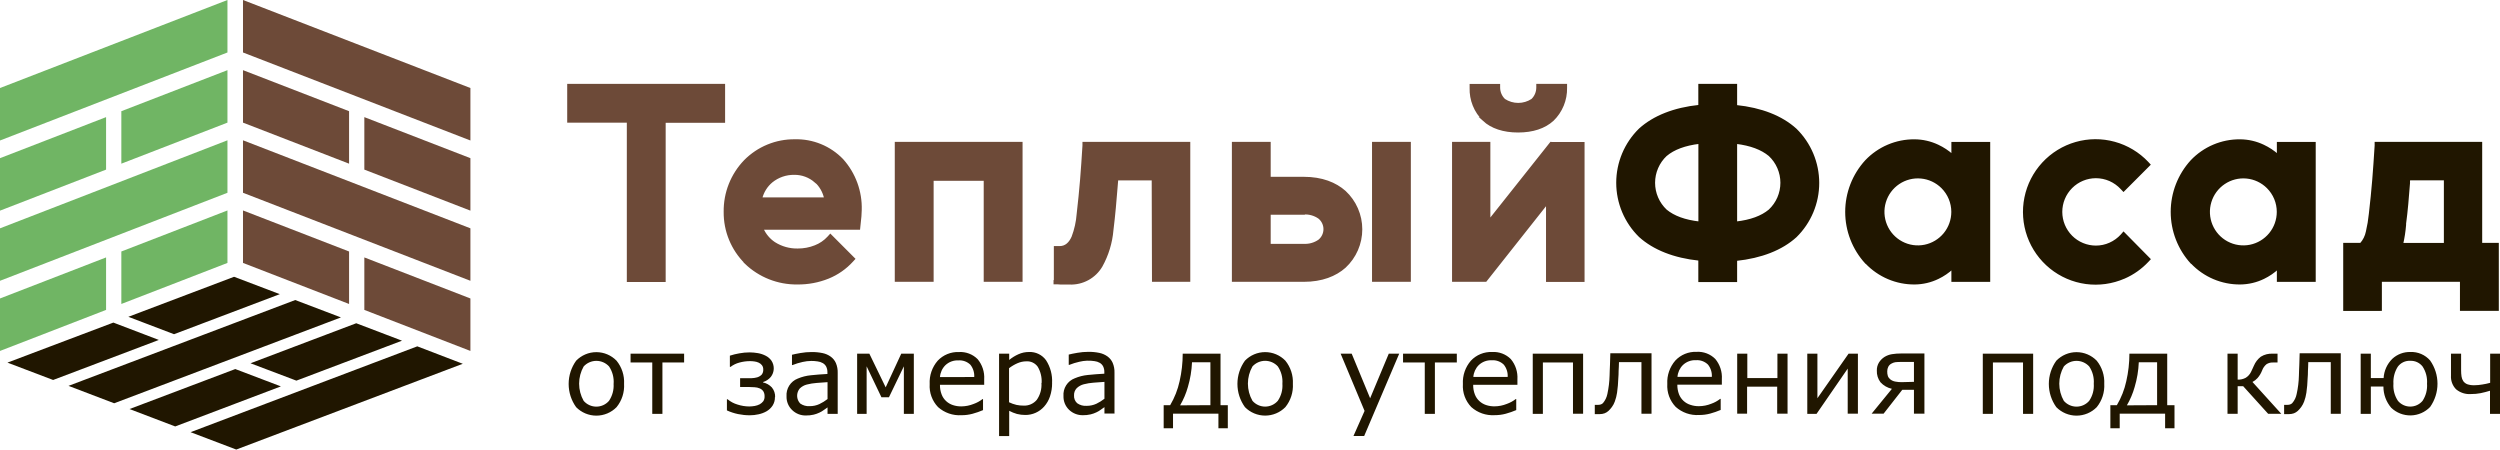 <svg width="328" height="59" viewBox="0 0 328 59" fill="none" xmlns="http://www.w3.org/2000/svg">
<g clip-path="url(#clip0_612_2013)">
<path d="M82.379 36.467V15.95H74.557V11.144H94.993V15.971H87.196V36.856H82.379V36.487V36.467ZM97.838 34.486C96.955 33.613 96.256 32.57 95.783 31.421C95.31 30.272 95.073 29.039 95.085 27.795C95.053 25.305 96.004 22.902 97.731 21.11C98.587 20.244 99.607 19.558 100.733 19.095C101.858 18.631 103.065 18.399 104.281 18.413C105.44 18.383 106.593 18.595 107.666 19.036C108.739 19.476 109.709 20.136 110.514 20.972C112.132 22.776 112.994 25.136 112.92 27.56C112.909 28.098 112.868 28.634 112.798 29.167L112.711 30.002H100.02C100.354 30.768 100.9 31.422 101.594 31.885C102.509 32.466 103.575 32.766 104.659 32.745C105.442 32.751 106.22 32.605 106.948 32.315C107.611 32.059 108.205 31.653 108.685 31.128L108.94 30.846L112.052 33.964L111.817 34.22C110.943 35.184 109.864 35.938 108.659 36.426C107.377 36.941 106.005 37.199 104.623 37.183C102.088 37.219 99.641 36.251 97.813 34.491L97.838 34.486ZM106.979 23.823C106.21 23.15 105.22 22.785 104.199 22.799C103.124 22.784 102.077 23.146 101.241 23.823C100.556 24.395 100.073 25.172 99.862 26.04H108.266C108.086 25.171 107.636 24.382 106.979 23.787V23.823ZM121.984 36.835H117.534V18.756H134.021V36.835H129.203V23.583H122.352V36.835H121.984ZM138.404 36.779V32.428H139.022C139.85 32.428 140.376 31.88 140.724 31.107C141.095 30.132 141.322 29.108 141.398 28.067C141.587 26.444 141.725 25.036 141.843 23.613C141.96 22.19 142.057 20.747 142.159 19.104V18.756H156.025V36.835H151.279L151.243 23.526H146.574L146.497 24.463C146.339 26.403 146.201 28.113 145.945 30.181C145.805 31.842 145.313 33.454 144.504 34.911C144.078 35.635 143.464 36.229 142.727 36.632C141.99 37.033 141.158 37.228 140.32 37.194H139.569C139.288 37.194 138.997 37.194 138.706 37.163H138.363V36.82L138.404 36.779ZM161.763 36.467V18.756H166.575V23.337H171.061C173.427 23.337 175.21 24.053 176.446 25.154C177.123 25.784 177.663 26.547 178.032 27.396C178.402 28.244 178.592 29.16 178.592 30.086C178.592 31.012 178.402 31.928 178.032 32.776C177.663 33.625 177.123 34.388 176.446 35.018C175.21 36.119 173.427 36.835 171.061 36.835H161.763V36.467ZM184.6 36.835H180.15V18.756H184.963V36.835H184.6ZM171.061 28.036H166.575V32.131H171.061C171.773 32.171 172.478 31.971 173.064 31.563C173.287 31.383 173.467 31.154 173.59 30.895C173.714 30.636 173.778 30.353 173.778 30.066C173.778 29.779 173.714 29.495 173.59 29.236C173.467 28.977 173.287 28.749 173.064 28.568C172.478 28.16 171.773 27.96 171.061 28V28.036ZM203.667 18.771H207.754V36.851H202.977V26.654L194.925 36.835H190.649V18.756H195.395V28.937L203.478 18.756L203.667 18.771ZM194.66 15.751C194.097 15.204 193.654 14.546 193.36 13.818C193.066 13.089 192.928 12.308 192.953 11.523V11.149H196.678V11.492C196.678 11.793 196.74 12.09 196.858 12.366C196.977 12.643 197.15 12.892 197.368 13.099C197.91 13.453 198.544 13.642 199.192 13.642C199.839 13.642 200.473 13.453 201.015 13.099C201.233 12.89 201.406 12.639 201.523 12.361C201.641 12.083 201.701 11.784 201.7 11.482V11.139H205.46V11.517C205.477 12.305 205.33 13.088 205.031 13.816C204.731 14.545 204.284 15.204 203.718 15.751C202.635 16.734 201.092 17.245 199.176 17.245C197.26 17.245 195.717 16.734 194.634 15.741L194.66 15.751Z" fill="#6D4A38" stroke="#6D4A38" stroke-width="0.28" stroke-miterlimit="22.93"/>
<path d="M222.959 36.467V34.061C219.643 33.718 216.986 32.658 215.137 30.99C214.204 30.077 213.463 28.987 212.956 27.783C212.45 26.579 212.189 25.286 212.189 23.979C212.189 22.673 212.45 21.38 212.956 20.176C213.463 18.972 214.204 17.882 215.137 16.969C216.986 15.3 219.643 14.241 222.959 13.898V11.144H227.771V13.918C231.097 14.261 233.754 15.316 235.599 16.989C236.53 17.904 237.271 18.995 237.776 20.2C238.282 21.404 238.542 22.698 238.542 24.005C238.542 25.312 238.282 26.605 237.776 27.81C237.271 29.015 236.53 30.106 235.599 31.02C233.754 32.689 231.097 33.743 227.771 34.092V36.866H222.959V36.498V36.467ZM218.575 20.358C218.08 20.823 217.685 21.384 217.416 22.008C217.146 22.632 217.007 23.305 217.007 23.984C217.007 24.664 217.146 25.337 217.416 25.961C217.685 26.584 218.08 27.146 218.575 27.611C219.597 28.451 221.048 28.988 222.969 29.203V18.73C221.053 18.96 219.587 19.508 218.585 20.353L218.575 20.358ZM232.155 20.358C231.133 19.513 229.682 18.965 227.771 18.735V29.203C229.687 28.988 231.154 28.445 232.155 27.606C232.651 27.142 233.047 26.581 233.318 25.958C233.588 25.334 233.728 24.662 233.728 23.982C233.728 23.302 233.588 22.629 233.318 22.006C233.047 21.382 232.651 20.821 232.155 20.358ZM244.825 34.481C243.156 32.658 242.23 30.274 242.23 27.8C242.23 25.327 243.156 22.943 244.825 21.12C245.645 20.258 246.632 19.573 247.726 19.108C248.82 18.643 249.998 18.408 251.186 18.418C252.247 18.424 253.293 18.663 254.252 19.119C254.946 19.445 255.59 19.871 256.162 20.383V18.761H260.975V36.84H256.162V35.177C255.602 35.697 254.966 36.131 254.277 36.462C253.322 36.927 252.274 37.174 251.212 37.183C250.023 37.193 248.846 36.958 247.752 36.493C246.657 36.028 245.67 35.343 244.851 34.481H244.825ZM254.814 24.581C254.071 23.842 253.095 23.385 252.054 23.285C251.012 23.186 249.968 23.452 249.099 24.037C248.231 24.622 247.592 25.491 247.291 26.495C246.989 27.499 247.045 28.576 247.447 29.544C247.849 30.512 248.574 31.311 249.498 31.803C250.421 32.296 251.487 32.453 252.513 32.248C253.539 32.042 254.463 31.487 255.126 30.676C255.79 29.865 256.152 28.849 256.152 27.8C256.152 27.202 256.033 26.609 255.803 26.057C255.574 25.504 255.237 25.003 254.814 24.581ZM278.688 36.426C277.113 37.113 275.381 37.355 273.678 37.124C271.976 36.893 270.37 36.198 269.035 35.115C267.699 34.033 266.686 32.604 266.105 30.984C265.525 29.364 265.399 27.616 265.742 25.93C266.084 24.243 266.882 22.683 268.049 21.42C269.215 20.157 270.706 19.238 272.357 18.765C274.009 18.291 275.758 18.281 277.415 18.736C279.072 19.19 280.573 20.091 281.754 21.34L281.994 21.602L278.606 24.995L278.346 24.719C277.914 24.253 277.393 23.881 276.813 23.623C276.236 23.372 275.614 23.241 274.984 23.24C273.777 23.24 272.619 23.72 271.765 24.576C270.912 25.431 270.432 26.591 270.432 27.8C270.432 29.01 270.912 30.17 271.765 31.026C272.619 31.881 273.777 32.361 274.984 32.361C275.618 32.362 276.245 32.228 276.823 31.967C277.406 31.707 277.927 31.329 278.356 30.857L278.611 30.565L282.004 34.005L281.764 34.261C280.899 35.183 279.856 35.919 278.698 36.426H278.688ZM287.527 34.481C285.861 32.657 284.936 30.273 284.936 27.8C284.936 25.328 285.861 22.945 287.527 21.12C288.346 20.258 289.333 19.573 290.427 19.108C291.521 18.643 292.699 18.408 293.887 18.418C294.948 18.423 295.995 18.663 296.953 19.119C297.648 19.445 298.291 19.871 298.864 20.383V18.761H303.682V36.84H298.864V35.177C298.305 35.697 297.671 36.13 296.984 36.462C296.028 36.927 294.981 37.174 293.918 37.183C292.73 37.193 291.552 36.958 290.458 36.493C289.364 36.028 288.377 35.343 287.557 34.481H287.527ZM297.515 24.581C296.772 23.842 295.797 23.385 294.755 23.285C293.713 23.186 292.669 23.452 291.801 24.037C290.932 24.622 290.293 25.491 289.992 26.495C289.691 27.499 289.746 28.576 290.148 29.544C290.551 30.512 291.275 31.311 292.199 31.803C293.123 32.296 294.188 32.453 295.214 32.248C296.24 32.042 297.164 31.487 297.827 30.676C298.491 29.865 298.853 28.849 298.853 27.8C298.854 27.202 298.736 26.609 298.506 26.056C298.276 25.504 297.939 25.002 297.515 24.581ZM312.019 40.654H307.569V32.008H309.741C310.148 31.553 310.425 30.996 310.543 30.396C310.724 29.629 310.853 28.851 310.931 28.067C311.12 26.444 311.258 25.036 311.376 23.613C311.493 22.19 311.59 20.747 311.692 19.104V18.756H325.523V32.008H327.704V40.649H322.886V36.835H312.362V40.649L312.019 40.654ZM316.05 24.064C315.907 25.901 315.775 27.591 315.54 29.336V29.51C315.471 30.353 315.343 31.189 315.156 32.013H320.776V23.516H316.076L316.03 24.064H316.05Z" fill="#201600" stroke="#201600" stroke-width="0.28" stroke-miterlimit="22.93"/>
<path d="M81.878 50.349C81.946 51.461 81.594 52.557 80.892 53.42C80.546 53.772 80.133 54.052 79.678 54.243C79.222 54.433 78.734 54.532 78.24 54.532C77.747 54.532 77.259 54.433 76.803 54.243C76.348 54.052 75.935 53.772 75.589 53.42C74.951 52.533 74.607 51.466 74.607 50.372C74.607 49.278 74.951 48.212 75.589 47.324C75.934 46.969 76.346 46.687 76.801 46.494C77.257 46.301 77.746 46.202 78.24 46.202C78.735 46.202 79.224 46.301 79.68 46.494C80.135 46.687 80.547 46.969 80.892 47.324C81.588 48.181 81.94 49.267 81.878 50.37V50.349ZM80.509 50.349C80.567 49.548 80.356 48.75 79.911 48.081C79.7 47.849 79.442 47.663 79.155 47.537C78.868 47.41 78.557 47.344 78.243 47.344C77.929 47.344 77.619 47.41 77.331 47.537C77.044 47.663 76.787 47.849 76.575 48.081C76.185 48.769 75.98 49.546 75.98 50.336C75.98 51.127 76.185 51.904 76.575 52.591C76.782 52.83 77.037 53.021 77.324 53.152C77.611 53.283 77.923 53.351 78.238 53.351C78.553 53.351 78.865 53.283 79.152 53.152C79.439 53.021 79.694 52.83 79.901 52.591C80.346 51.93 80.558 51.139 80.504 50.344L80.509 50.349ZM89.705 47.559H86.91V54.296H85.577V47.559H82.731V46.403H89.756V47.559H89.705ZM101.671 52.095C101.683 52.491 101.576 52.881 101.364 53.216C101.162 53.52 100.893 53.774 100.577 53.958C100.247 54.145 99.891 54.279 99.52 54.357C99.141 54.443 98.753 54.486 98.365 54.485C97.85 54.484 97.337 54.431 96.832 54.327C96.329 54.222 95.838 54.061 95.371 53.845V52.386H95.463C95.845 52.705 96.288 52.94 96.766 53.078C97.261 53.24 97.778 53.324 98.299 53.328C98.54 53.326 98.781 53.304 99.019 53.262C99.245 53.224 99.464 53.151 99.668 53.047C99.849 52.946 100.009 52.81 100.138 52.648C100.264 52.457 100.325 52.231 100.312 52.002C100.323 51.767 100.264 51.534 100.143 51.332C100.026 51.166 99.865 51.037 99.678 50.958C99.458 50.865 99.222 50.813 98.983 50.805C98.712 50.805 98.472 50.774 98.242 50.774H97.103V49.617H97.89C98.079 49.617 98.319 49.617 98.62 49.617C98.868 49.611 99.113 49.573 99.351 49.505C99.568 49.438 99.766 49.32 99.928 49.161C100.084 48.965 100.159 48.716 100.138 48.465C100.145 48.269 100.086 48.076 99.969 47.918C99.859 47.774 99.715 47.66 99.55 47.585C99.368 47.499 99.173 47.444 98.973 47.421C98.787 47.394 98.599 47.38 98.411 47.38C97.936 47.379 97.464 47.443 97.006 47.57C96.588 47.679 96.196 47.871 95.851 48.133H95.759V46.663C96.169 46.531 96.587 46.428 97.011 46.356C97.451 46.275 97.897 46.234 98.345 46.233C98.711 46.235 99.077 46.268 99.438 46.331C99.794 46.392 100.139 46.507 100.46 46.674C100.764 46.825 101.026 47.051 101.221 47.329C101.428 47.647 101.531 48.023 101.516 48.403C101.5 48.782 101.367 49.148 101.134 49.448C100.867 49.769 100.511 50.003 100.112 50.124V50.175C100.555 50.271 100.957 50.499 101.267 50.83C101.565 51.19 101.718 51.648 101.696 52.115L101.671 52.095ZM109.901 54.296H108.573V53.451C108.455 53.528 108.297 53.646 108.098 53.784C107.916 53.92 107.721 54.037 107.515 54.132C107.272 54.249 107.017 54.34 106.754 54.403C106.419 54.481 106.076 54.517 105.732 54.511C105.401 54.518 105.071 54.459 104.762 54.338C104.454 54.217 104.172 54.035 103.934 53.804C103.69 53.573 103.498 53.292 103.37 52.98C103.242 52.669 103.182 52.334 103.193 51.997C103.157 51.502 103.281 51.008 103.547 50.588C103.813 50.169 104.206 49.846 104.67 49.668C105.22 49.436 105.802 49.289 106.396 49.233C107.078 49.161 107.798 49.105 108.558 49.064V48.859C108.565 48.598 108.511 48.339 108.399 48.102C108.296 47.906 108.138 47.744 107.944 47.636C107.735 47.517 107.504 47.442 107.265 47.416C106.993 47.374 106.718 47.354 106.442 47.355C106.059 47.357 105.677 47.402 105.303 47.488C104.85 47.588 104.406 47.725 103.975 47.897H103.908V46.546C104.164 46.479 104.542 46.397 105.027 46.315C105.504 46.231 105.988 46.188 106.473 46.188C106.96 46.181 107.447 46.227 107.924 46.326C108.311 46.404 108.677 46.565 108.997 46.797C109.292 47.011 109.525 47.301 109.671 47.636C109.841 48.043 109.921 48.481 109.906 48.921V54.296H109.901ZM108.573 52.351V50.139L107.147 50.242C106.711 50.273 106.279 50.343 105.855 50.452C105.509 50.539 105.192 50.715 104.935 50.963C104.699 51.241 104.574 51.596 104.583 51.961C104.593 52.326 104.736 52.674 104.986 52.939C105.349 53.197 105.79 53.32 106.233 53.287C106.672 53.292 107.106 53.199 107.505 53.016C107.884 52.835 108.242 52.614 108.573 52.356V52.351ZM119.905 54.296H118.587V48.061L116.63 52.12H115.644L113.702 48.061V54.296H112.456V46.403H114.06L116.201 50.82L118.244 46.403H119.894V54.296H119.905ZM129.101 50.487H123.323C123.313 50.919 123.387 51.349 123.542 51.752C123.669 52.088 123.874 52.39 124.14 52.632C124.39 52.862 124.686 53.036 125.009 53.144C125.367 53.264 125.744 53.323 126.122 53.318C126.678 53.315 127.227 53.205 127.742 52.996C128.161 52.847 128.555 52.633 128.907 52.361H128.973V53.809C128.528 53.999 128.071 54.158 127.604 54.285C127.126 54.415 126.633 54.478 126.138 54.475C125.582 54.509 125.025 54.432 124.499 54.249C123.973 54.066 123.488 53.781 123.072 53.41C122.69 53.012 122.395 52.538 122.206 52.019C122.016 51.5 121.938 50.947 121.974 50.395C121.913 49.273 122.29 48.172 123.026 47.324C123.382 46.946 123.813 46.65 124.293 46.454C124.772 46.258 125.288 46.167 125.806 46.188C126.258 46.16 126.711 46.228 127.134 46.389C127.558 46.549 127.943 46.798 128.263 47.119C128.88 47.859 129.189 48.809 129.126 49.771V50.492L129.101 50.487ZM127.819 49.464C127.856 48.879 127.674 48.302 127.308 47.846C127.1 47.647 126.854 47.494 126.583 47.397C126.313 47.3 126.025 47.261 125.739 47.283C125.428 47.268 125.117 47.316 124.824 47.424C124.532 47.532 124.265 47.698 124.038 47.913C123.619 48.329 123.364 48.884 123.323 49.474L127.819 49.464ZM138.037 50.247C138.043 50.843 137.95 51.437 137.761 52.002C137.598 52.5 137.333 52.959 136.984 53.349C136.677 53.693 136.301 53.969 135.88 54.158C135.459 54.347 135.003 54.444 134.542 54.444C134.167 54.447 133.792 54.403 133.428 54.311C133.074 54.211 132.731 54.072 132.406 53.897V57.214H131.078V46.403H132.406V47.227C132.769 46.926 133.172 46.676 133.602 46.484C134.044 46.281 134.526 46.178 135.012 46.182C135.444 46.163 135.873 46.252 136.262 46.441C136.651 46.629 136.987 46.911 137.24 47.262C137.815 48.151 138.093 49.2 138.032 50.257L138.037 50.247ZM136.662 50.247C136.708 49.502 136.53 48.76 136.151 48.117C135.982 47.88 135.756 47.691 135.493 47.566C135.23 47.441 134.939 47.386 134.649 47.406C134.254 47.409 133.862 47.493 133.5 47.651C133.104 47.824 132.73 48.044 132.386 48.307V52.775C132.698 52.927 133.025 53.044 133.362 53.123C133.666 53.188 133.976 53.219 134.287 53.216C134.613 53.233 134.939 53.175 135.24 53.045C135.54 52.915 135.807 52.718 136.019 52.468C136.476 51.822 136.694 51.037 136.637 50.247H136.662ZM146.237 54.26H144.903V53.415C144.786 53.492 144.632 53.61 144.433 53.748C144.252 53.884 144.057 54.001 143.851 54.096C143.607 54.213 143.352 54.304 143.09 54.367C142.755 54.445 142.411 54.481 142.068 54.475C141.397 54.486 140.75 54.232 140.264 53.769C140.022 53.536 139.831 53.255 139.704 52.944C139.578 52.632 139.518 52.298 139.528 51.962C139.49 51.465 139.613 50.97 139.879 50.55C140.145 50.13 140.54 49.808 141.005 49.633C141.553 49.401 142.134 49.254 142.727 49.197C143.408 49.126 144.128 49.069 144.888 49.029V48.824C144.898 48.562 144.843 48.302 144.729 48.066C144.628 47.87 144.472 47.708 144.28 47.6C144.071 47.481 143.839 47.407 143.6 47.38C142.939 47.277 142.264 47.305 141.613 47.462C141.162 47.563 140.719 47.7 140.29 47.872H140.218V46.52C140.479 46.454 140.852 46.372 141.342 46.29C141.819 46.205 142.303 46.162 142.788 46.162C143.275 46.155 143.762 46.202 144.239 46.3C144.626 46.379 144.992 46.539 145.312 46.771C145.607 46.986 145.84 47.275 145.986 47.611C146.156 48.017 146.236 48.455 146.221 48.895V54.296L146.237 54.26ZM144.903 52.315V50.103L143.483 50.206C143.047 50.237 142.614 50.307 142.19 50.416C141.844 50.505 141.525 50.681 141.266 50.928C141.146 51.053 141.053 51.202 140.992 51.365C140.932 51.528 140.905 51.701 140.913 51.874C140.9 52.065 140.929 52.256 141 52.433C141.071 52.611 141.181 52.77 141.322 52.898C141.684 53.157 142.125 53.28 142.568 53.246C143.007 53.25 143.441 53.157 143.841 52.975C144.218 52.794 144.574 52.573 144.903 52.315ZM161.089 56.19H159.857V54.275H153.9V56.19H152.674V53.159H153.527C154.106 52.183 154.523 51.12 154.764 50.011C155.035 48.826 155.172 47.614 155.172 46.397H160.133V53.159H161.089V56.19ZM158.805 53.159V47.529H156.393C156.345 48.627 156.163 49.715 155.852 50.769C155.615 51.613 155.272 52.423 154.83 53.18L158.805 53.159ZM169.626 50.344C169.691 51.455 169.339 52.55 168.64 53.415C168.293 53.767 167.88 54.047 167.425 54.237C166.97 54.428 166.482 54.526 165.988 54.526C165.495 54.526 165.006 54.428 164.551 54.237C164.096 54.047 163.683 53.767 163.337 53.415C162.695 52.529 162.35 51.462 162.35 50.367C162.35 49.272 162.695 48.205 163.337 47.319C163.681 46.964 164.094 46.681 164.549 46.489C165.004 46.296 165.494 46.197 165.988 46.197C166.483 46.197 166.972 46.296 167.427 46.489C167.883 46.681 168.295 46.964 168.64 47.319C169.333 48.177 169.685 49.262 169.626 50.364V50.344ZM168.251 50.344C168.312 49.542 168.101 48.744 167.654 48.076C167.443 47.844 167.185 47.659 166.899 47.532C166.612 47.405 166.302 47.339 165.988 47.339C165.675 47.339 165.365 47.405 165.078 47.532C164.791 47.659 164.534 47.844 164.323 48.076C163.931 48.763 163.725 49.54 163.725 50.331C163.725 51.122 163.931 51.899 164.323 52.586C164.529 52.825 164.785 53.016 165.072 53.147C165.359 53.278 165.67 53.346 165.986 53.346C166.301 53.346 166.613 53.278 166.9 53.147C167.186 53.016 167.442 52.825 167.649 52.586C168.097 51.927 168.31 51.135 168.251 50.339V50.344ZM183.579 46.397L178.98 57.203H177.575L179.032 53.912L175.889 46.397H177.34L179.762 52.253L182.209 46.397H183.579ZM191.109 47.554H188.258V54.296H186.93V47.559H184.079V46.403H191.135V47.559L191.109 47.554ZM199.09 50.482H193.281C193.271 50.914 193.345 51.344 193.5 51.747C193.627 52.083 193.832 52.385 194.098 52.627C194.348 52.857 194.644 53.031 194.967 53.139C195.326 53.259 195.702 53.318 196.08 53.313C196.636 53.309 197.185 53.2 197.7 52.99C198.119 52.842 198.513 52.628 198.865 52.356H198.931V53.804C198.486 53.993 198.028 54.153 197.562 54.28C197.084 54.41 196.591 54.473 196.096 54.47C195.54 54.504 194.983 54.428 194.457 54.245C193.93 54.062 193.446 53.777 193.03 53.405C192.648 53.007 192.353 52.533 192.164 52.014C191.974 51.495 191.896 50.941 191.932 50.39C191.871 49.268 192.248 48.166 192.984 47.319C193.339 46.942 193.77 46.645 194.248 46.449C194.727 46.253 195.242 46.162 195.759 46.182C196.211 46.154 196.665 46.222 197.09 46.383C197.514 46.543 197.9 46.792 198.221 47.114C198.838 47.854 199.147 48.803 199.085 49.766V50.487L199.09 50.482ZM197.807 49.458C197.845 48.874 197.663 48.297 197.296 47.841C197.089 47.639 196.841 47.483 196.568 47.384C196.296 47.285 196.006 47.246 195.718 47.268C195.406 47.252 195.095 47.3 194.803 47.408C194.511 47.517 194.243 47.683 194.016 47.897C193.597 48.314 193.343 48.868 193.301 49.458H197.807ZM207.703 54.28H206.375V47.559H202.426V54.296H201.097V46.403H207.703V54.296V54.28ZM216.685 54.28H215.357V47.513H212.409C212.409 47.907 212.378 48.281 212.363 48.645C212.348 49.008 212.363 49.336 212.322 49.633C212.302 50.263 212.247 50.892 212.159 51.516C212.101 51.915 212.001 52.306 211.862 52.683C211.77 52.937 211.643 53.177 211.484 53.395C211.35 53.579 211.199 53.75 211.035 53.907C210.886 54.044 210.713 54.152 210.524 54.224C210.319 54.298 210.103 54.334 209.885 54.332H209.538H209.236V53.118H209.645C209.764 53.118 209.882 53.102 209.997 53.072C210.115 53.039 210.223 52.975 210.309 52.888C210.599 52.546 210.797 52.135 210.886 51.695C211.06 50.894 211.157 50.078 211.178 49.259C211.178 48.875 211.213 48.414 211.229 47.887C211.244 47.36 211.259 46.863 211.275 46.351H216.68V54.296L216.685 54.28ZM225.881 50.472H220.067C220.06 50.904 220.134 51.333 220.287 51.736C220.418 52.065 220.621 52.359 220.881 52.598C221.141 52.837 221.451 53.015 221.789 53.118C222.148 53.239 222.524 53.297 222.903 53.292C223.458 53.288 224.008 53.179 224.522 52.97C224.941 52.823 225.332 52.608 225.682 52.335H225.754V53.784C225.308 53.973 224.851 54.132 224.384 54.26C223.906 54.389 223.413 54.452 222.918 54.449C222.362 54.484 221.805 54.407 221.279 54.225C220.753 54.042 220.268 53.756 219.853 53.385C219.47 52.986 219.174 52.513 218.984 51.994C218.794 51.474 218.714 50.921 218.749 50.37C218.69 49.247 219.069 48.145 219.807 47.298C220.161 46.921 220.592 46.625 221.071 46.429C221.549 46.233 222.064 46.142 222.581 46.162C223.034 46.133 223.488 46.202 223.912 46.362C224.337 46.523 224.723 46.772 225.044 47.093C225.661 47.833 225.97 48.783 225.907 49.745V50.467L225.881 50.472ZM224.594 49.448C224.632 48.864 224.449 48.287 224.083 47.831C223.875 47.629 223.627 47.473 223.355 47.374C223.083 47.275 222.793 47.235 222.504 47.257C222.193 47.241 221.882 47.289 221.589 47.397C221.297 47.505 221.029 47.672 220.803 47.887C220.382 48.303 220.126 48.858 220.083 49.448H224.594ZM234.495 54.27H233.167V50.733H229.218V54.27H227.92V46.403H229.248V49.602H233.197V46.403H234.526V54.296L234.495 54.27ZM243.753 54.27H242.419V48.363L238.332 54.296H237.116V46.403H238.444V52.248L242.532 46.403H243.758V54.296L243.753 54.27ZM252.438 54.27H251.11V51.142H249.577L247.13 54.27H245.561L248.218 51.015C247.64 50.889 247.115 50.587 246.716 50.15C246.385 49.708 246.218 49.165 246.241 48.614C246.231 48.239 246.33 47.868 246.527 47.549C246.712 47.262 246.955 47.017 247.242 46.833C247.541 46.649 247.872 46.525 248.218 46.469C248.615 46.405 249.017 46.374 249.419 46.377H252.484V54.296L252.438 54.27ZM251.11 50.098V47.488H249.439C249.176 47.482 248.913 47.494 248.652 47.523C248.472 47.556 248.299 47.62 248.141 47.713C247.967 47.808 247.826 47.955 247.738 48.133C247.65 48.311 247.604 48.507 247.605 48.706C247.597 48.919 247.625 49.132 247.687 49.336C247.755 49.514 247.872 49.67 248.024 49.786C248.21 49.928 248.427 50.022 248.657 50.062C248.932 50.116 249.211 50.142 249.49 50.139L251.11 50.098ZM266.749 54.296H265.42V47.559H261.471V54.296H260.143V46.403H266.749V54.296ZM276.078 50.349C276.143 51.46 275.791 52.556 275.092 53.42C274.745 53.772 274.332 54.052 273.877 54.243C273.422 54.433 272.933 54.532 272.44 54.532C271.947 54.532 271.458 54.433 271.003 54.243C270.548 54.052 270.135 53.772 269.788 53.42C269.15 52.533 268.807 51.466 268.807 50.372C268.807 49.278 269.15 48.212 269.788 47.324C270.133 46.969 270.545 46.687 271.001 46.494C271.456 46.301 271.946 46.202 272.44 46.202C272.934 46.202 273.424 46.301 273.879 46.494C274.335 46.687 274.747 46.969 275.092 47.324C275.785 48.182 276.137 49.267 276.078 50.37V50.349ZM274.703 50.349C274.764 49.547 274.553 48.749 274.106 48.081C273.894 47.849 273.637 47.664 273.35 47.537C273.064 47.41 272.754 47.344 272.44 47.344C272.126 47.344 271.816 47.41 271.53 47.537C271.243 47.664 270.986 47.849 270.774 48.081C270.383 48.768 270.177 49.545 270.177 50.336C270.177 51.127 270.383 51.904 270.774 52.591C270.981 52.83 271.237 53.021 271.524 53.152C271.81 53.283 272.122 53.351 272.437 53.351C272.753 53.351 273.064 53.283 273.351 53.152C273.638 53.021 273.894 52.83 274.1 52.591C274.549 51.932 274.761 51.14 274.703 50.344V50.349ZM285.294 56.19H284.063V54.275H278.106V56.19H276.88V53.159H277.733C278.311 52.183 278.729 51.12 278.969 50.011C279.241 48.826 279.378 47.614 279.378 46.397H284.339V53.159H285.294V56.19ZM283.011 53.159V47.529H280.609C280.564 48.627 280.382 49.715 280.068 50.769C279.831 51.613 279.488 52.423 279.046 53.18L283.011 53.159ZM299.319 54.291H297.582L294.302 50.666H293.581V54.291H292.248V46.403H293.581V49.806C293.949 49.823 294.314 49.74 294.639 49.566C294.935 49.383 295.174 49.121 295.328 48.808C295.39 48.68 295.456 48.547 295.518 48.404C295.579 48.261 295.645 48.122 295.707 47.989C295.903 47.519 296.218 47.108 296.621 46.797C297.095 46.504 297.649 46.366 298.205 46.403H298.813V47.559H298.225C297.919 47.541 297.614 47.622 297.357 47.79C297.097 48.009 296.899 48.293 296.785 48.614C296.645 48.976 296.443 49.31 296.187 49.602C295.999 49.812 295.773 49.985 295.523 50.114L299.319 54.306V54.291ZM307.125 54.291H305.797V47.513H302.844C302.844 47.907 302.818 48.281 302.803 48.645C302.788 49.008 302.803 49.336 302.762 49.633C302.742 50.263 302.687 50.892 302.599 51.516C302.541 51.915 302.442 52.306 302.302 52.683C302.208 52.936 302.081 53.175 301.924 53.395C301.789 53.578 301.638 53.749 301.475 53.907C301.325 54.043 301.152 54.151 300.964 54.224C300.759 54.297 300.543 54.334 300.325 54.332H299.978H299.676V53.118H300.085C300.204 53.118 300.322 53.102 300.437 53.072C300.553 53.038 300.659 52.974 300.744 52.888C301.038 52.548 301.237 52.137 301.321 51.695C301.5 50.895 301.599 50.079 301.618 49.259C301.618 48.875 301.653 48.414 301.669 47.887C301.684 47.36 301.699 46.863 301.715 46.351H307.11V54.296L307.125 54.291ZM318.426 50.344C318.485 49.548 318.28 48.755 317.844 48.087C317.654 47.842 317.409 47.646 317.128 47.516C316.847 47.386 316.539 47.325 316.23 47.339C315.912 47.32 315.594 47.382 315.307 47.519C315.019 47.656 314.771 47.864 314.584 48.122C314.167 48.785 313.969 49.562 314.017 50.344C313.96 51.138 314.169 51.929 314.61 52.591C314.808 52.827 315.055 53.017 315.334 53.147C315.613 53.277 315.917 53.344 316.224 53.344C316.532 53.344 316.836 53.277 317.115 53.147C317.394 53.017 317.641 52.827 317.839 52.591C318.278 51.925 318.485 51.131 318.426 50.334V50.344ZM312.689 50.712H311.054V54.296H309.721V46.403H311.054V49.602H312.73C312.785 48.648 313.191 47.749 313.869 47.078C314.512 46.481 315.363 46.159 316.24 46.182C316.728 46.161 317.215 46.25 317.665 46.444C318.114 46.637 318.514 46.929 318.835 47.298C319.462 48.19 319.799 49.254 319.799 50.344C319.799 51.434 319.462 52.498 318.835 53.39C318.171 54.082 317.261 54.482 316.303 54.502C315.345 54.522 314.418 54.161 313.726 53.497C313.064 52.723 312.702 51.737 312.704 50.718L312.689 50.712ZM328.016 54.296H326.688V51.265C326.259 51.398 325.85 51.501 325.456 51.583C325.036 51.664 324.608 51.703 324.179 51.7C323.476 51.751 322.781 51.527 322.238 51.076C322.005 50.839 321.826 50.556 321.71 50.244C321.595 49.933 321.547 49.6 321.569 49.269V46.403H322.897V48.593C322.896 48.864 322.914 49.134 322.953 49.402C322.985 49.624 323.067 49.836 323.193 50.022C323.326 50.195 323.502 50.329 323.704 50.41C324.002 50.51 324.315 50.556 324.629 50.544C324.983 50.542 325.337 50.509 325.686 50.446C326.031 50.395 326.373 50.321 326.708 50.226V46.403H328.036V54.296H328.016Z" fill="#201600"/>
<path fill-rule="evenodd" clip-rule="evenodd" d="M0 18.433V11.548L29.842 1.14441e-05V6.885L0 18.433ZM15.92 21.474V14.589L29.842 9.204V16.089L15.92 21.474ZM0 27.616V20.752L13.917 15.367V22.252L0 27.637V27.616ZM0 36.83V29.956L29.842 18.407V25.292L0 36.84V36.83ZM15.92 39.871V32.996L29.842 27.611V34.496L15.92 39.881V39.871ZM0 46.014V39.159L13.917 33.774V40.659L0 46.044V46.014Z" fill="#70B564"/>
<path fill-rule="evenodd" clip-rule="evenodd" d="M61.718 18.433V11.548L31.881 5.72205e-06V6.885L61.718 18.433ZM45.798 21.474V14.589L31.881 9.204V16.089L45.798 21.474ZM61.718 27.616V20.752L47.801 15.367V22.252L61.718 27.637V27.616ZM61.718 36.83V29.956L31.881 18.407V25.292L61.718 36.84V36.83ZM45.798 39.871V32.996L31.881 27.611V34.496L45.798 39.881V39.871ZM61.718 46.013V39.159L47.801 33.774V40.659L61.718 46.044V46.013Z" fill="#6D4A38"/>
<path fill-rule="evenodd" clip-rule="evenodd" d="M44.725 41.642L38.732 39.364L8.988 50.626L14.98 52.909L44.725 41.647V41.642ZM20.84 44.601L14.873 42.323L0.977 47.575L6.969 49.853L20.84 44.601ZM36.714 38.596L30.711 36.313L16.84 41.565L22.833 43.848L36.704 38.596H36.714ZM36.862 50.697L30.869 48.419L16.993 53.666L22.986 55.949L36.842 50.697H36.862ZM52.731 44.693L46.738 42.41L32.867 47.662L38.886 49.94L52.757 44.693H52.731ZM60.742 47.739L54.749 45.44L25.004 56.702L30.997 58.98L60.742 47.718V47.739Z" fill="#201600"/>
</g>
<defs>
<clipPath id="clip0_612_2013">
<rect width="328" height="59" fill="white"/>
</clipPath>
</defs>
</svg>
